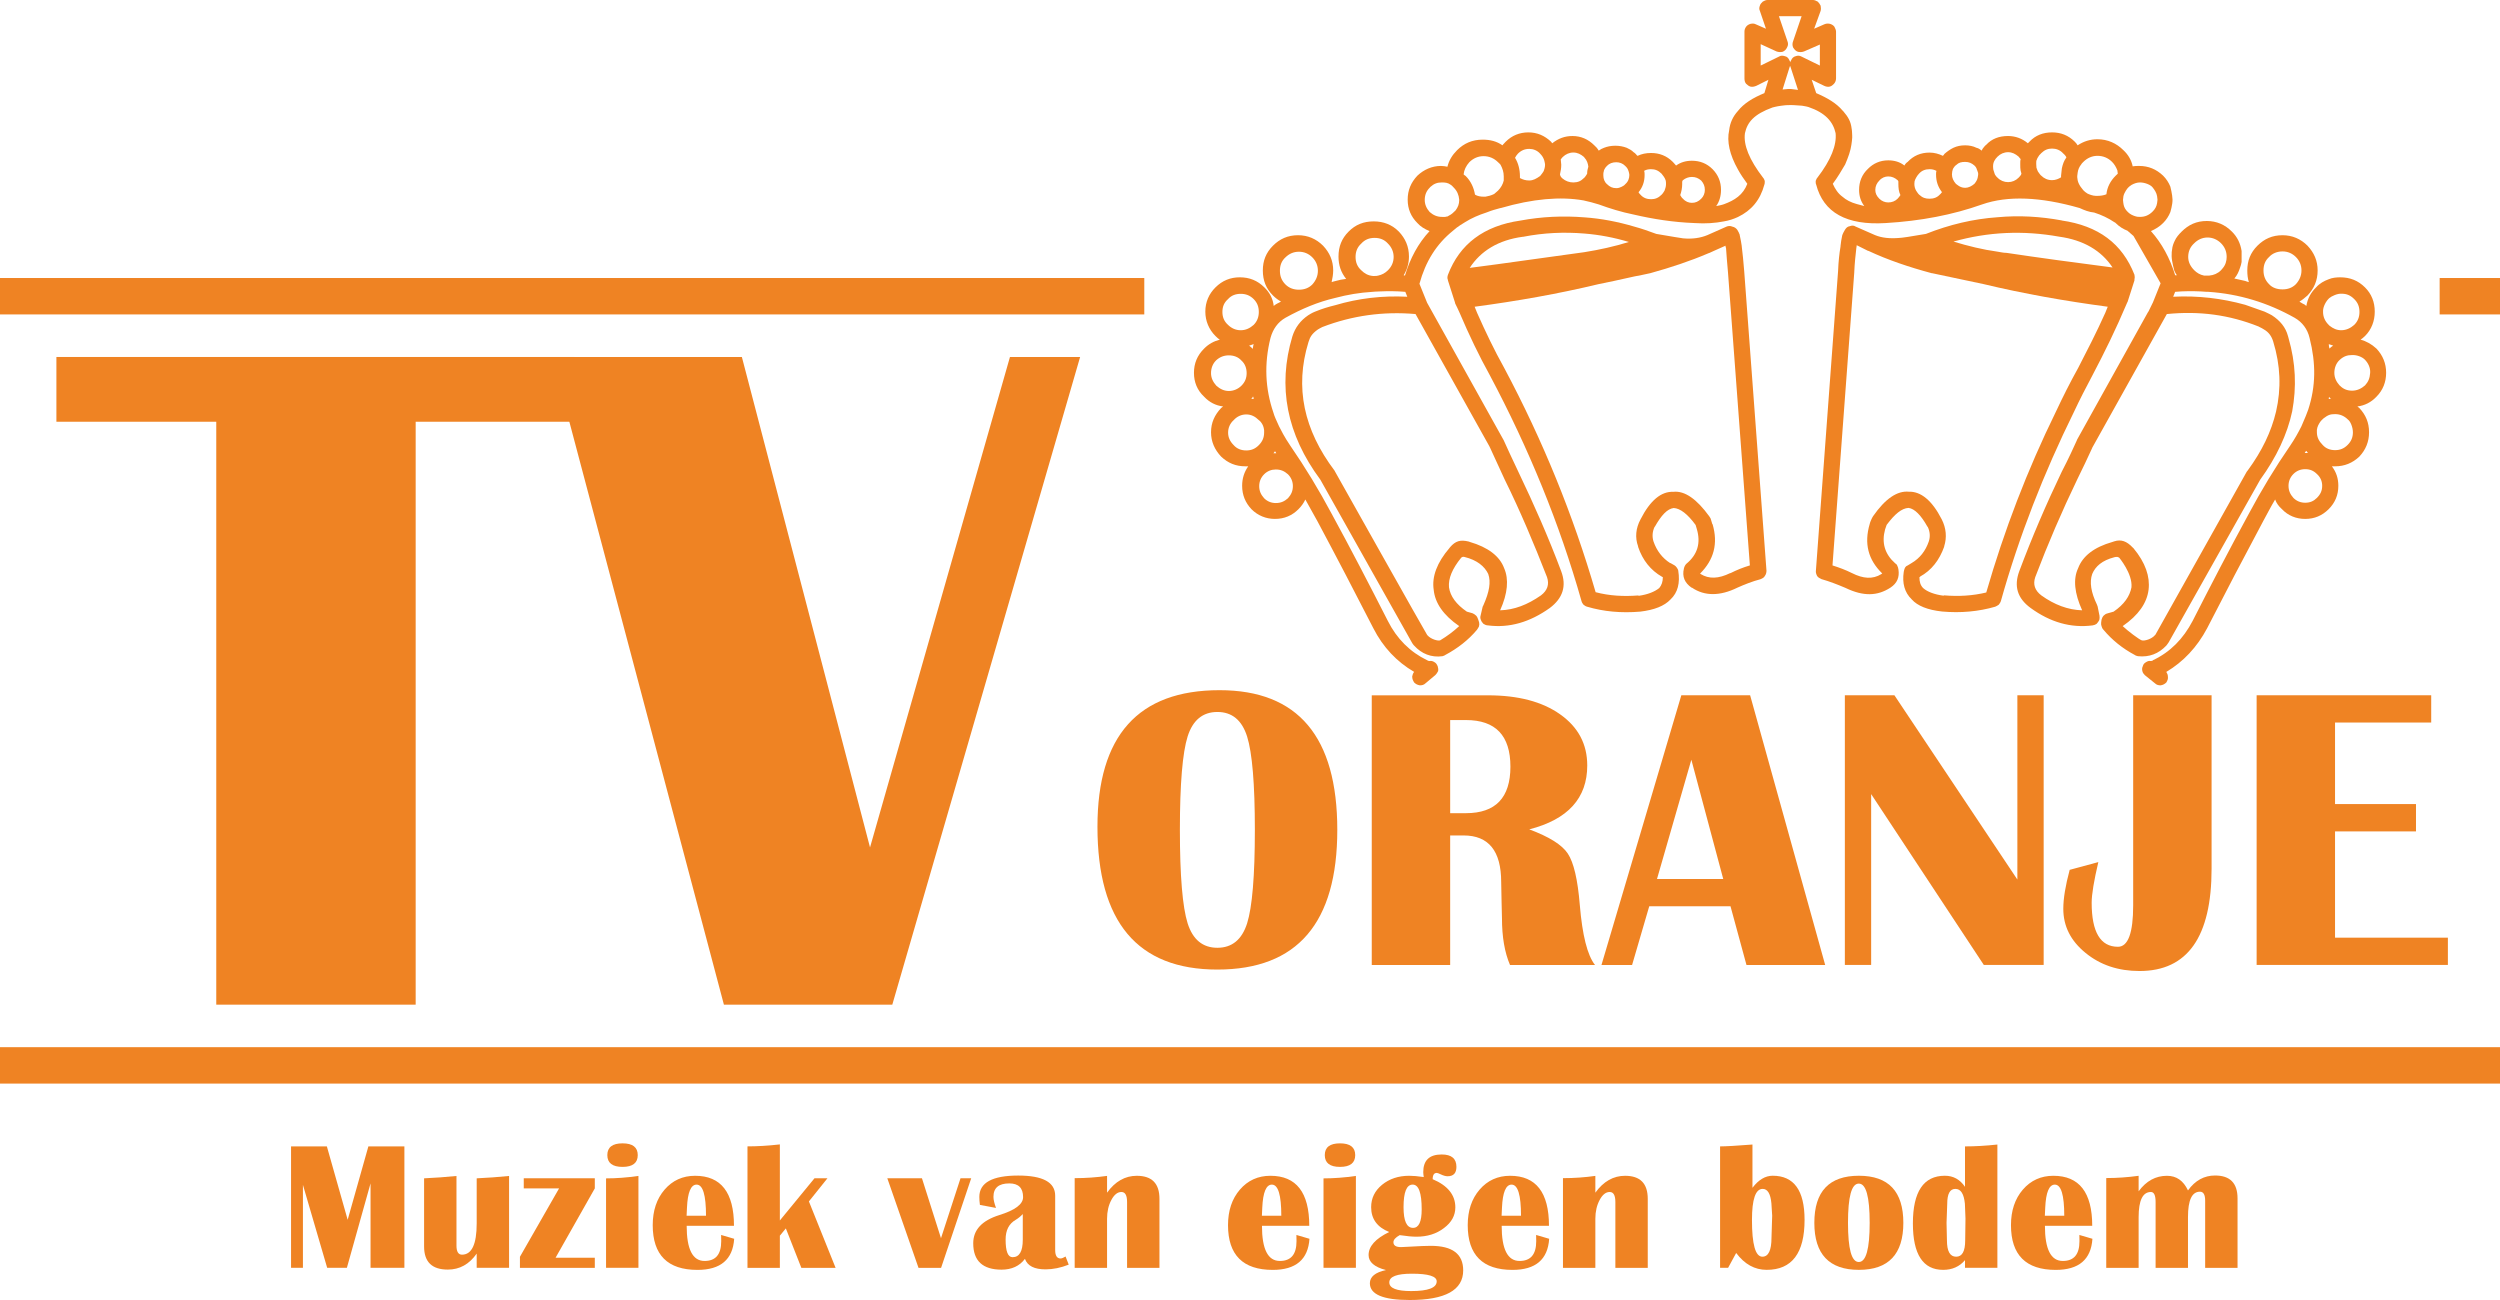 <?xml version="1.0" encoding="UTF-8" standalone="no"?>
<!-- Created with Inkscape (http://www.inkscape.org/) -->
<svg xmlns:rdf="http://www.w3.org/1999/02/22-rdf-syntax-ns#" xmlns="http://www.w3.org/2000/svg" height="312" width="600" version="1.1" xmlns:cc="http://creativecommons.org/ns#" xmlns:dc="http://purl.org/dc/elements/1.1/">
 <g fill-rule="nonzero" fill="#ef8323" transform="translate(43.58,-98.917)">
  <path d="m498.48,177.28,0.212,0.118c0.4,0.188,0.777,0.377,1.083,0.589,1.154,0.659,1.837,1.649,2.214,2.897,1.766,5.747,1.955,11.281,0.683,16.816-1.154,4.852-3.368,9.444-6.783,14.107-0.071,0.094-0.188,0.236-0.259,0.33l-21.903,39.096-0.094,0.094c-0.777,0.966-2.567,1.484-3.203,1.272-0.659-0.236-3.203-2.143-4.569-3.415,3.792-2.614,5.817-5.535,6.218-8.738,0.377-3.109-0.73-6.477-3.651-9.986l-0.141-0.118c-1.46-1.554-2.803-2.025-4.428-1.507l-0.424,0.141c-4.475,1.272-7.183,3.415-8.267,6.312-1.248,2.638-0.871,6.029,0.966,10.104-3.391-0.094-6.689-1.342-9.797-3.58-1.554-1.178-2.049-2.638-1.46-4.381,3.015-7.96,6.406-15.827,10.104-23.504,1.272-2.52,2.426-5.064,3.603-7.584l-0.118,0.188,17.993-32.242c7.772-0.777,14.932,0.165,22.021,2.991m17.405,17.31c-0.188,0-0.283,0-0.377,0.094h-0.188c0-0.188,0-0.377,0.094-0.471l0.094,0.094c0.094,0.094,0.188,0.188,0.377,0.283m-0.377-12.035,0,0.094c-0.094-0.4-0.188-0.777-0.188-1.178,0,0.094,0.094,0.094,0.188,0.094,0.283,0.094,0.589,0.188,0.871,0.306-0.283,0.188-0.589,0.377-0.871,0.683m-0.071-12.082c0.565-0.495,2.025-1.154,3.015-1.06,1.178,0,2.096,0.4,2.967,1.272,0.895,0.871,1.272,1.861,1.272,3.109,0,1.178-0.377,2.237-1.272,3.109-0.871,0.777-1.931,1.272-3.109,1.272-1.06,0-1.931-0.4-2.803-1.083-0.094-0.094-0.188-0.188-0.188-0.188-0.895-0.871-1.366-1.931-1.366-3.109-0.094-1.272,0.801-2.708,1.484-3.321m-255.63,48.022c-0.777-0.871-1.178-1.743-1.178-2.92,0-1.06,0.4-2.049,1.178-2.826,0.777-0.777,1.743-1.154,2.803-1.154,1.178,0,2.049,0.377,2.92,1.154,0.777,0.777,1.178,1.766,1.178,2.826,0,1.178-0.4,2.049-1.178,2.92-0.871,0.777-1.743,1.154-2.92,1.154-1.06,0-2.025-0.377-2.803-1.154m2.92-10.787-0.118,0-0.565,0c0.188-0.188,0.283-0.4,0.377-0.495,0.094,0.094,0.188,0.306,0.306,0.495m-10.221-1.955c-0.871-0.871-1.342-1.837-1.342-3.015,0-1.154,0.471-2.214,1.342-2.991,0.777-0.871,1.861-1.366,3.015-1.366,1.178,0,2.143,0.495,3.015,1.366,0.188,0.094,0.306,0.283,0.495,0.471,0.471,0.589,0.683,1.178,0.777,1.955v0.565c0,1.178-0.4,2.143-1.272,3.015-0.871,0.895-1.837,1.272-3.015,1.272-1.154,0-2.237-0.377-3.015-1.272m4.192-11.163c0.188-0.094,0.283-0.188,0.377-0.377,0-0.118,0.094-0.118,0.094-0.118,0.118,0.212,0.118,0.4,0.118,0.589-0.212,0-0.4-0.094-0.589-0.094m0.377-11.941c-0.283-0.306-0.565-0.589-0.871-0.777,0.306-0.118,0.777-0.212,1.083-0.4-0.118,0.4-0.118,0.777-0.212,1.178m-5.723,1.554c1.154,0,2.237,0.377,3.015,1.248,0.871,0.777,1.248,1.861,1.248,3.015,0,1.178-0.377,2.143-1.248,3.015-0.777,0.777-1.861,1.272-3.015,1.272-1.178,0-2.143-0.495-3.015-1.272-0.777-0.871-1.272-1.837-1.272-3.015,0-1.154,0.4-2.237,1.178-3.015l0.094-0.094c0.871-0.777,1.837-1.154,3.015-1.154m5.935-13.519c0.871,0.871,1.248,1.861,1.248,3.109,0,1.178-0.377,2.237-1.248,3.109-0.895,0.777-1.861,1.272-3.109,1.272-1.178,0-2.237-0.495-3.015-1.272-0.989-0.871-1.366-1.931-1.366-3.109,0-1.248,0.377-2.237,1.366-3.109,0.777-0.871,1.837-1.248,3.015-1.248,1.248,0,2.214,0.377,3.109,1.248m10.881-11.352c1.248,0,2.332,0.471,3.203,1.342,0.871,0.871,1.342,1.955,1.342,3.227,0,1.248-0.471,2.332-1.342,3.297-0.871,0.871-1.955,1.248-3.203,1.248-1.272,0-2.332-0.377-3.227-1.248-0.966-0.966-1.342-2.049-1.342-3.297,0-1.272,0.377-2.355,1.342-3.227,0.895-0.871,1.955-1.342,3.227-1.342m45.737,46.797,0.118,0.212c0.989,2.167,2.167,4.71,3.486,7.584,3.792,7.678,7.089,15.544,10.198,23.504,0.589,1.743,0.094,3.203-1.46,4.381-3.203,2.237-6.406,3.486-9.797,3.58,1.837-4.074,2.12-7.466,0.966-10.104-1.06-2.897-3.886-5.04-8.267-6.312l-0.259-0.094c-1.978-0.471-3.132-0.165-4.475,1.389l-0.118,0.165c-3.015,3.509-4.263,6.901-3.792,10.009,0.306,3.203,2.332,6.123,6.123,8.738-1.366,1.272-2.92,2.426-4.569,3.415-0.518,0.212-2.237-0.283-3.015-1.178l-0.094-0.094c-0.094,0-22.138-39.26-22.138-39.26-0.047-0.047-0.094-0.188-0.094-0.188-7.395-9.797-9.585-19.995-6.288-30.782l0.071-0.212c0.306-0.989,0.73-1.861,2.214-2.897,0.447-0.283,0.683-0.377,1.083-0.589,7.089-2.732,14.578-3.792,22.35-3.109l17.78,31.84zm-1.437-69.736c1.342,0,2.52,0.495,3.486,1.46,0.094,0.094,0.188,0.188,0.4,0.377,0,0,0.094,0.118,0.188,0.212,0.471,0.871,0.777,1.743,0.777,2.803v0.989c-0.188,0.871-0.683,1.743-1.366,2.426-0.377,0.377-0.589,0.471-0.895,0.777l-0.165,0.094c-0.589,0.283-1.272,0.471-1.955,0.589h-0.471c-0.683,0-1.46-0.118-2.049-0.495-0.283-1.649-0.966-3.203-2.237-4.475-0.188-0.094-0.377-0.283-0.495-0.377,0.118-1.083,0.589-2.049,1.366-2.92,0.966-0.966,2.143-1.46,3.415-1.46m19.03,0.188c0.683-0.659,1.554-1.06,2.52-1.06,0.989,0,1.766,0.4,2.544,1.06,0.047,0.094,0.141,0.188,0.141,0.188,0.565,0.589,0.824,1.366,0.919,2.143-0.188,0.589-0.283,1.083-0.283,1.672-0.118,0.283-0.683,1.06-0.777,1.06-0.777,0.777-1.46,1.036-2.544,1.06-0.966,0-1.861-0.33-2.614-0.966-0.447-0.4-0.495-0.589-0.589-0.966,0.188-0.777,0.306-1.554,0.306-2.332,0-0.4-0.118-0.871-0.118-1.272,0.118-0.188,0.495-0.589,0.495-0.589m-4.263,1.861c0,0.589-0.188,1.154-0.283,1.413,0,0.212-0.895,1.295-0.895,1.295-0.895,0.636-1.649,1.083-2.614,1.083-0.871,0-1.554-0.212-2.237-0.589v-0.4c0-1.649-0.4-3.203-1.178-4.451,0.212-0.4,0.4-0.683,0.683-0.989,0.777-0.777,1.649-1.154,2.732-1.154,0.966,0,1.931,0.377,2.614,1.154,0.495,0.495,0.777,0.989,0.966,1.554,0,0,0.212,0.777,0.212,1.083m-24.776,4.263c0.871,0,1.46,0.071,2.143,0.565,0.118,0.071,0.188,0.118,0.283,0.212,0.094,0.094,0.283,0.306,0.471,0.495,0.777,0.777,1.178,1.743,1.272,2.826v0.188c0,0.871-0.283,1.649-0.871,2.426-0.094,0.094-0.188,0.188-0.4,0.377-0.471,0.495-0.966,0.777-1.554,1.083-0.094,0-0.141,0.024-0.236,0.024-0.283,0.118-0.636,0.071-1.107,0.071-1.083,0-2.049-0.4-2.92-1.178-0.777-0.871-1.178-1.837-1.178-2.897,0-1.178,0.4-2.143,1.178-2.92l0.188-0.212c0.871-0.777,1.649-1.06,2.732-1.06m-19.336,14.673c0.871-0.966,1.931-1.366,3.203-1.366s2.332,0.4,3.203,1.366c0.871,0.871,1.366,1.955,1.366,3.203,0,1.272-0.495,2.332-1.366,3.203-0.683,0.683-1.46,1.083-2.332,1.272-0.283,0.094-0.589,0.094-0.871,0.094h-0.4c-1.154-0.094-2.025-0.589-2.803-1.366-0.966-0.871-1.366-1.931-1.366-3.203,0-1.248,0.4-2.332,1.366-3.203m63.377-14.272c-0.094,0.094-0.188,0.188-0.283,0.283,0,0-0.989,0.73-1.884,0.683-0.895,0-1.554-0.283-2.237-0.966-0.589-0.495-0.871-1.272-0.871-2.049v-0.283c0-0.188,0-0.495,0.094-0.683,0-0.188,0.094-0.283,0.094-0.4,0.188-0.377,0.377-0.683,0.683-0.966,0.565-0.589,1.342-0.871,2.237-0.871,0.777,0,1.554,0.283,2.12,0.871,0.4,0.4,0.589,0.565,0.824,1.272,0,0,0.188,0.612,0.188,0.919,0,0.801-0.283,1.601-0.966,2.19m135.09,17.475c0-1.342,0.495-2.426,1.46-3.297,0.871-0.871,1.955-1.366,3.203-1.366,1.178,0,2.332,0.495,3.203,1.366,0.871,0.871,1.366,1.955,1.366,3.297,0,0.966-0.283,1.955-0.966,2.732,0,0-0.306,0.377-0.4,0.471-0.777,0.777-1.743,1.178-2.803,1.272h-1.272c-0.966-0.188-1.743-0.683-2.332-1.272-0.966-0.966-1.46-2.025-1.46-3.203m-7.466-14.578,0.094,0.801,0,0.094-0.094,0.777c-0.118,0.777-0.495,1.46-1.083,2.025-0.871,0.871-1.837,1.272-3.015,1.272-0.377,0-0.659,0.024-1.46-0.259-0.824-0.306-1.248-0.707-1.437-0.895-0.212-0.188-0.283-0.306-0.377-0.4-0.306-0.4-0.306-0.4-0.518-0.871-0.212-0.495-0.283-1.554-0.283-1.554v-0.188l0.094-0.801c0.188-0.871,0.942-1.908,1.178-2.096,0.212-0.188,0.236-0.259,0.777-0.612,0.683-0.377,1.342-0.589,2.025-0.589,1.178,0,2.544,0.565,3.015,1.178,0.495,0.612,0.966,1.342,1.083,2.12m-43.25-6.39c0.094,0.118,0.094,0.306,0.188,0.495,0,0.094,0.141,0.236,0.118,0.495v0.283l-0.118,0.683c-0.094,0.495-0.377,0.966-0.777,1.46-0.659,0.565-1.437,0.966-2.214,0.966-0.777,0-1.366-0.283-1.861-0.683-0.094-0.094-0.165-0.094-0.259-0.188l-0.118-0.094c-0.589-0.683-0.942-1.389-0.942-2.261,0-0.212,0.071-0.495,0.071-0.707,0.071-0.424,0.236-0.777,0.283-0.801,0.306-0.4,0.283-0.471,0.683-0.754,0.589-0.589,1.248-0.73,2.143-0.73,0.871,0,1.554,0.283,2.214,0.871,0.306,0.283,0.495,0.589,0.589,0.966m4.969-3.109c0.659-0.659,1.554-1.06,2.52-1.06,0.966,0,1.743,0.4,2.52,1.06,0.188,0.212,0.283,0.4,0.495,0.589-0.094,0.306-0.094,0.589-0.094,0.966v0.306c0,0.565,0,1.06,0.094,1.554l0.094,0.283c0,0.188,0.094,0.306,0.094,0.4-0.094,0.377-0.4,0.659-0.683,0.966-0.683,0.683-1.554,1.06-2.52,1.06-0.966,0-1.861-0.377-2.52-1.06-0.118-0.094-0.118-0.094-0.212-0.188-0.283-0.306-0.471-0.589-0.565-0.989,0,0-0.165-0.471-0.236-0.73-0.047-0.283-0.071-0.518-0.071-0.824,0-0.966,0.4-1.649,1.083-2.332m20.089,1.861c0-0.094,0.4-0.495,0.495-0.589,0.966-0.966,2.143-1.46,3.391-1.46,1.366,0,2.544,0.495,3.509,1.46,0.589,0.589,0.966,1.272,1.272,2.049l0.094,0.777c-0.212,0.188-0.306,0.283-0.495,0.471-1.272,1.272-2.049,2.732-2.237,4.475-0.683,0.283-1.46,0.377-2.143,0.377h-0.377c-0.683,0-1.601-0.33-2.049-0.565-0.424-0.259-0.683-0.495-0.966-0.777-0.495-0.589-0.871-1.083-1.154-1.743-0.118-0.212-0.118-0.4-0.212-0.683,0,0-0.094-0.589-0.094-0.683v-0.306l0.094-0.777c0.094-0.777,0.4-1.46,0.871-2.025m-10.81-0.047,0-0.188c0-0.306,0-0.683,0.094-0.777,0.236-0.612,0.071-0.212,0.283-0.636,0.283-0.495,0.353-0.565,0.848-1.06,0.754-0.73,1.531-1.083,2.591-1.083,0.989,0,1.955,0.377,2.638,1.154,0,0,0.495,0.424,0.589,0.636,0.141,0.118,0.094,0.141,0.188,0.353-0.589,0.777-0.871,1.649-1.083,2.614l-0.188,1.743v0.4c-0.589,0.377-1.366,0.683-2.143,0.683-1.06,0-1.931-0.4-2.614-1.083-0.094,0-0.589-0.683-0.777-0.966l-0.094-0.188c0-0.094-0.188-0.377-0.283-0.777,0,0-0.047-0.636-0.047-0.824m-33.278,3.839s0.188,0.188,0.188,0.283v0.589c0,0.966,0.094,1.931,0.495,2.708-0.212,0.306-0.4,0.589-0.683,0.871-0.589,0.589-1.366,0.895-2.237,0.895-0.777,0-1.554-0.306-2.143-0.895-0.683-0.683-0.966-1.342-0.966-2.12,0-0.895,0.377-1.649,0.966-2.237,0.589-0.683,1.366-0.989,2.143-0.989,0.871,0,1.554,0.306,2.237,0.895m9.326-2.237c-0.094,0.283-0.094,0.589-0.094,0.871,0,1.649,0.471,3.015,1.437,4.263-0.188,0.094-0.283,0.4-0.471,0.495-0.683,0.777-1.554,1.06-2.52,1.06-0.989,0-1.672-0.212-2.52-0.989-0.306-0.283-0.495-0.659-0.707-0.942-0.283-0.495-0.424-1.036-0.424-1.625,0-0.188,0.047-0.424,0.047-0.612,0.094-0.447,0.589-1.366,1.06-1.837,0.683-0.777,1.554-1.083,2.544-1.083,0.565,0,1.06,0.094,1.649,0.4m-35.068-25.271,0,0.188,1.837,5.652-1.649-0.212c-0.188-0.024-0.424,0-0.777,0l-1.272,0.118,1.743-5.558c0.118,0,0.118-0.094,0.118-0.188m-29.887,27.697c0.047,0.259,0.047,0.495,0.047,0.777,0,0.659-0.188,1.013-0.353,1.554-0.141,0.188-0.353,0.636-0.707,0.966-0.777,0.777-1.554,1.083-2.52,1.083-0.989,0-1.861-0.306-2.544-1.083-0.188-0.188-0.377-0.377-0.471-0.589,0.966-1.154,1.46-2.52,1.46-4.169,0-0.283,0-0.683-0.118-0.966,0.495-0.306,1.083-0.4,1.672-0.4,0.966,0,1.743,0.306,2.52,1.083,0.377,0.471,0.777,0.966,0.966,1.554,0,0.094,0.047,0.094,0.047,0.188m4.122-0.188c0.589-0.495,1.366-0.777,2.143-0.777,0.871,0,1.554,0.283,2.237,0.871,0.589,0.683,0.871,1.342,0.871,2.237,0,0.777-0.283,1.554-0.871,2.12-0.683,0.683-1.366,0.989-2.237,0.989-0.777,0-1.554-0.306-2.143-0.989-0.283-0.188-0.471-0.565-0.659-0.871,0.283-0.777,0.471-1.743,0.471-2.614v-0.589c0-0.094,0.094-0.188,0.094-0.283l0.094-0.094zm25.765-39.355,0.188,0,2.52,0-2.049,6.029c-0.188,0.471-0.188,0.966,0,1.46,0.306,0.471,0.589,0.871,1.178,1.06,0.495,0.094,0.966,0.094,1.46-0.094l3.792-1.649v5.04l-4.381-2.143c-0.495-0.283-0.966-0.283-1.46-0.094-0.471,0.094-0.871,0.495-1.06,0.989-0.094,0.094-0.188,0.283-0.188,0.471-0.118-0.188-0.118-0.377-0.212-0.471-0.188-0.495-0.565-0.895-1.06-0.989-0.589-0.188-1.06-0.188-1.46,0.094l-4.381,2.143v-5.134l3.792,1.743c0.495,0.188,0.989,0.188,1.46,0.094,0.495-0.188,0.871-0.589,1.083-1.06,0.283-0.495,0.283-0.989,0.094-1.46l-2.049-6.029h2.732zm118.13,56.453c1.248,0,2.332,0.471,3.203,1.342,0.871,0.871,1.342,1.955,1.342,3.227,0,1.248-0.471,2.332-1.342,3.297-0.871,0.871-1.955,1.248-3.203,1.248-1.272,0-2.449-0.377-3.227-1.248-0.966-0.966-1.342-2.049-1.342-3.297,0-1.272,0.377-2.355,1.342-3.227,0.777-0.871,1.955-1.342,3.227-1.342m5.44,52.261c1.154,0,2.025,0.377,2.803,1.154,0.871,0.777,1.272,1.766,1.272,2.826,0,1.178-0.4,2.049-1.272,2.92-0.777,0.777-1.649,1.154-2.803,1.154-1.083,0-2.049-0.377-2.826-1.154-0.777-0.871-1.178-1.743-1.178-2.92,0-1.06,0.4-2.049,1.178-2.826,0.777-0.777,1.743-1.154,2.826-1.154m0-3.886-0.118,0c0.118-0.188,0.212-0.4,0.4-0.495,0.094,0.094,0.188,0.306,0.377,0.495h-0.659zm2.803-5.346,0-0.188c0.094-0.777,0.4-1.342,0.848-2.002,0.094-0.094,0.33-0.424,0.73-0.754,1.107-0.848,1.625-1.036,2.803-1.036,1.154,0,2.19,0.424,3.085,1.319,0.612,0.424,1.178,1.884,1.178,3.038,0,1.178-0.377,2.143-1.248,3.015-0.871,0.895-1.861,1.272-3.015,1.272-1.178,0-2.237-0.377-3.015-1.272-0.871-0.871-1.366-1.837-1.366-3.015v-0.377zm11.493-17.075c0.754,0.754,1.389,1.908,1.295,3.203-0.094,1.319-0.447,2.12-1.225,2.991-0.871,0.777-1.931,1.272-3.109,1.272-1.154,0-2.096-0.377-2.873-1.154l-0.141-0.118c-0.777-0.871-1.248-1.837-1.248-3.015,0-1.154,0.424-2.332,1.295-3.109,0.919-0.848,1.813-1.154,2.967-1.154,1.131-0.047,2.379,0.424,3.038,1.083m-13.731-27.32c-1.649-1.649-3.674-2.52-6.006-2.52-2.449,0-4.381,0.871-6.029,2.52s-2.426,3.58-2.426,5.935c0,0.966,0.094,1.931,0.377,2.803-0.283-0.094-0.683-0.188-0.871-0.283-0.871-0.188-1.743-0.4-2.614-0.589,0.683-0.777,1.06-1.649,1.342-2.52,0.212-0.495,0.306-0.966,0.4-1.46v0.094-2.708c-0.283-1.861-1.06-3.415-2.332-4.663-1.649-1.672-3.698-2.544-6.029-2.544-2.426,0-4.357,0.871-6.029,2.544-0.659,0.659-1.319,1.389-1.696,2.284,0,0-0.353,0.683-0.518,1.46-0.165,0.824-0.212,1.531-0.188,2.167,0.024,1.319,0.659,3.509,0.659,3.509,0.188,0.377,0.306,0.659,0.589,1.06h-0.4c-1.248-4.074-3.203-7.678-5.817-10.598,1.06-0.471,2.049-1.06,2.92-1.931,0.777-0.777,1.342-1.649,1.743-2.638,0,0,0.542-1.79,0.518-2.991-0.024-1.178-0.518-3.109-0.518-3.109-0.4-0.989-0.966-1.861-1.743-2.638-1.649-1.554-3.509-2.332-5.747-2.332-0.565,0-1.06,0-1.554,0.094-0.283-1.437-1.06-2.803-2.237-3.886-1.649-1.649-3.768-2.614-6.218-2.614-1.743,0-3.297,0.495-4.757,1.46-0.188-0.306-0.377-0.589-0.683-0.871-1.554-1.554-3.391-2.237-5.44-2.237-2.12,0-3.98,0.683-5.44,2.237-0.094,0.094-0.188,0.188-0.377,0.377-1.366-1.154-3.015-1.743-4.757-1.743-2.143,0-3.91,0.659-5.252,2.12-0.212,0.165-0.283,0.212-0.518,0.518-0.188,0.188-0.447,0.565-0.542,0.871-0.4-0.306-0.777-0.589-1.272-0.683-0.777-0.4-1.743-0.589-2.708-0.589-1.083,0-1.955,0.188-2.826,0.589-0.777,0.377-1.46,0.871-2.143,1.46-0.094,0.188-0.283,0.377-0.377,0.471-0.989-0.471-2.049-0.777-3.203-0.777-2.143,0-3.886,0.777-5.252,2.237-0.306,0.188-0.589,0.495-0.777,0.871-1.083-0.871-2.426-1.248-3.886-1.248-1.955,0-3.603,0.754-4.852,2.025-1.46,1.366-2.143,3.109-2.143,5.064,0,1.437,0.377,2.708,1.248,3.886-0.659-0.212-1.248-0.306-1.837-0.495-1.366-0.377-2.52-0.966-3.391-1.743-1.083-0.777-1.766-1.861-2.332-3.109,1.154-1.554,2.072-3.109,2.967-4.64,0,0,0.989-2.237,1.295-3.674,0.33-1.437,0.4-2.779,0.4-2.779s0-0.942-0.047-1.342c-0.024-0.377-0.047-0.636-0.094-0.824-0.188-1.649-0.801-2.756-1.978-4.122l-0.188-0.188c-1.46-1.743-3.627-3.038-6.335-4.192l-1.083-3.203,3.015,1.46c0.4,0.188,0.871,0.283,1.272,0.188,0.471-0.094,0.777-0.4,1.06-0.683,0.283-0.306,0.495-0.777,0.495-1.272v-11.258c0-0.4-0.212-0.777-0.4-1.178-0.283-0.377-0.683-0.565-1.06-0.683-0.495-0.094-0.871-0.094-1.366,0.118l-2.426,1.06,1.554-4.286c0.094-0.377,0.094-0.777,0-1.248-0.188-0.4-0.4-0.683-0.683-0.966-0.377-0.212-0.777-0.4-1.154-0.4h-10.881c-0.495,0-0.777,0.188-1.178,0.4-0.283,0.283-0.589,0.565-0.683,0.966-0.188,0.471-0.188,0.871,0,1.248l1.46,4.286-2.426-1.06c-0.4-0.212-0.777-0.212-1.272-0.118-0.377,0.118-0.777,0.306-1.06,0.683-0.283,0.4-0.4,0.777-0.4,1.178v11.258c0,0.495,0.118,0.966,0.4,1.272,0.283,0.283,0.683,0.589,1.06,0.683,0.495,0.094,0.871,0,1.366-0.188l2.92-1.46-0.966,3.203c-2.826,1.154-4.969,2.52-6.335,4.263-1.248,1.366-1.931,2.92-2.12,4.663-0.589,2.638,0.094,5.841,2.12,9.421,0.589,1.083,1.366,2.237,2.237,3.415-0.471,1.248-1.248,2.332-2.237,3.109-0.966,0.777-2.096,1.319-3.368,1.79-0.565,0.212-1.295,0.33-1.861,0.447,0.777-1.083,1.154-2.449,1.154-3.886,0-1.955-0.683-3.603-2.025-4.969-1.366-1.366-3.015-2.025-4.969-2.025-1.46,0-2.708,0.377-3.792,1.154-0.283-0.283-0.471-0.589-0.777-0.871-1.46-1.46-3.203-2.143-5.229-2.143-1.178,0-2.237,0.212-3.227,0.683-0.188-0.094-0.283-0.283-0.377-0.377-0.188-0.212-0.4-0.4-0.589-0.495-0.471-0.495-1.06-0.777-1.649-1.06-0.777-0.306-1.743-0.495-2.708-0.495-1.083,0-1.955,0.188-2.732,0.495-0.495,0.188-0.871,0.377-1.272,0.683-0.094-0.212-0.283-0.4-0.471-0.683-0.188-0.212-0.4-0.4-0.589-0.589-1.46-1.46-3.203-2.237-5.252-2.237-1.837,0-3.391,0.589-4.852,1.743-0.094-0.094-0.188-0.283-0.283-0.377-1.554-1.46-3.321-2.237-5.44-2.237-2.143,0-3.98,0.777-5.44,2.237l-0.094,0.094c-0.212,0.283-0.495,0.471-0.683,0.777-1.366-0.966-2.92-1.366-4.757-1.366-2.449,0-4.475,0.871-6.123,2.52-1.178,1.178-1.955,2.449-2.332,3.98-0.495-0.094-0.989-0.188-1.554-0.188-2.143,0-4.098,0.871-5.652,2.332-1.554,1.649-2.332,3.509-2.332,5.747s0.777,4.074,2.332,5.629c0.777,0.871,1.766,1.46,2.92,1.931-2.708,2.92-4.663,6.524-5.911,10.692-0.118-0.094-0.212-0.094-0.306-0.094,0.777-1.272,1.272-2.826,1.272-4.475,0-2.426-0.871-4.357-2.426-6.006-1.649-1.672-3.698-2.449-6.029-2.449-2.426,0-4.381,0.777-6.029,2.449-1.649,1.649-2.426,3.58-2.426,6.006,0,2.049,0.589,3.792,1.837,5.346-0.871,0.094-1.672,0.259-2.591,0.518-0.424,0.094-0.612,0.165-0.895,0.259,0.188-0.871,0.377-1.837,0.377-2.803,0-2.355-0.871-4.286-2.426-5.935-1.649-1.649-3.674-2.52-6.006-2.52-2.449,0-4.381,0.871-6.029,2.52s-2.426,3.58-2.426,5.935c0,2.426,0.777,4.357,2.426,6.006,0.589,0.589,1.248,1.083,1.931,1.46-0.283,0.188-0.565,0.306-0.754,0.4-0.188,0.094-0.707,0.377-0.989,0.659-0.188-1.743-0.966-3.203-2.237-4.451-1.649-1.649-3.58-2.426-5.911-2.426-2.237,0-4.192,0.777-5.841,2.426-1.554,1.554-2.426,3.486-2.426,5.817,0,2.237,0.871,4.286,2.426,5.841,0.4,0.377,0.683,0.683,1.06,0.871-1.437,0.377-2.708,1.06-3.768,2.143-1.672,1.649-2.449,3.58-2.449,5.817s0.777,4.192,2.449,5.747c1.248,1.342,2.803,2.12,4.545,2.332-0.188,0.094-0.283,0.283-0.471,0.377-1.554,1.649-2.426,3.509-2.426,5.817,0,2.237,0.871,4.192,2.426,5.841,1.649,1.554,3.486,2.332,5.817,2.332h0.683c-0.966,1.366-1.46,2.92-1.46,4.663,0,2.237,0.777,4.074,2.237,5.629,1.554,1.554,3.509,2.332,5.629,2.332,2.237,0,4.098-0.777,5.652-2.332,0.683-0.683,1.248-1.46,1.649-2.332,0.966,1.766,1.931,3.509,2.92,5.252,4.569,8.549,9.02,17.098,13.401,25.648,2.332,4.569,5.629,8.055,9.797,10.48-0.283,0.306-0.377,0.683-0.471,1.083,0,0.659,0.188,0.966,0.471,1.46,0.4,0.377,0.777,0.589,1.366,0.683,0.495,0,0.966-0.094,1.366-0.495l2.332-1.955c0.283-0.283,0.495-0.565,0.683-0.966,0.094-0.377,0-0.777-0.094-1.154-0.212-0.495-0.4-0.777-0.777-0.989-0.306-0.188-0.683-0.377-1.178-0.283-0.094,0-0.283,0-0.377-0.094-0.212-0.094-0.094,0-0.212-0.094-4.074-1.955-7.277-5.158-9.421-9.421-4.357-8.549-8.832-17.193-13.495-25.742-3.015-5.652-6.312-11.093-9.915-16.321-1.46-2.143-2.237-3.745-2.708-4.663-0.754-1.672-1.06-2.261-1.366-3.321-1.955-5.723-2.237-11.658-0.683-17.876,0.589-2.12,1.743-3.792,3.603-4.852,3.886-2.143,7.772-3.792,11.941-4.757,2.92-0.777,5.841-1.272,8.95-1.46,0.094,0,0.471-0.047,0.565-0.047,0.495,0,0.589-0.047,1.083-0.047,2.025-0.094,4.074-0.094,6.218,0.094l0.471,1.178c-6.006-0.306-11.752,0.377-17.287,2.025-1.649,0.4-3.179,0.871-4.616,1.46l-0.353,0.141c-0.612,0.236-1.295,0.683-1.531,0.824-1.861,1.272-3.109,2.92-3.792,5.064-3.603,12.035-1.366,23.504,6.712,34.385l21.95,39.049c0.188,0.306,0.283,0.495,0.471,0.683l0.094,0.094c1.766,1.955,4.122,2.92,6.806,2.544,0.188-0.094,0.4-0.094,0.683-0.306,2.92-1.554,5.535-3.58,7.584-6.029,0.188-0.283,0.33-0.495,0.471-0.777,0.118-0.377,0.118-0.636,0.047-1.013l-0.236-0.73c-0.094-0.283-0.283-0.683-0.471-0.871-0.306-0.283-0.589-0.471-0.895-0.589l-1.342-0.377c-2.544-1.743-3.98-3.698-4.286-5.841-0.188-2.12,0.777-4.451,2.92-7.089,0.188-0.188,0.471-0.306,0.824-0.188,2.967,0.73,4.804,2.237,5.676,4.074,0.683,1.955,0.259,4.31-1.154,7.489-0.071,0.141-0.094,0.188-0.188,0.377l-0.495,2.143c-0.094,0.283-0.094,0.683,0.094,1.06,0.094,0.306,0.306,0.589,0.589,0.895,0.283,0.188,0.683,0.377,1.06,0.377,5.158,0.683,10.104-0.777,14.861-4.169,3.109-2.332,4.098-5.252,2.732-8.855-3.015-8.055-6.524-16.015-10.292-23.881-1.578-3.274-2.732-5.864-3.509-7.56,0,0-0.071-0.141-0.188-0.33l-18.182-32.642-1.837-4.545c1.46-5.346,4.074-9.538,8.055-12.741,0.989-0.942,2.803-2.002,2.85-2.025,1.554-0.989,3.368-1.766,5.134-2.332,1.625-0.636,2.002-0.683,3.391-1.083h0.094c7.678-2.237,14.296-2.803,19.83-1.837,1.248,0.283,2.52,0.589,3.674,0.966,2.638,0.966,5.44,1.837,8.361,2.426,4.663,1.083,9.515,1.861,14.673,2.049,2.614,0.188,4.946,0,6.995-0.4,1.178-0.188,2.332-0.565,3.391-1.06,3.227-1.554,5.346-4.074,6.335-7.772,0.094-0.188,0.094-0.589,0.094-0.871-0.094-0.283-0.212-0.589-0.4-0.777-3.297-4.286-4.757-7.866-4.357-10.692,0.565-2.614,2.143-4.545,6.618-6.17,0,0,1.036-0.283,1.978-0.4,0.73-0.118,1.484-0.165,1.649-0.165,0.424-0.024,1.389,0,1.389,0s1.413,0.094,2.072,0.141c0.636,0.071,1.507,0.306,1.507,0.306,4.122,1.39,5.959,3.58,6.547,6.288,0.283,2.826-1.083,6.406-4.381,10.692-0.188,0.188-0.283,0.495-0.4,0.777,0,0.283,0,0.683,0.118,0.871,1.743,6.712,7.277,9.821,16.698,9.232,8.361-0.495,16.039-1.955,23.128-4.475,6.123-2.143,13.99-1.837,23.41,0.871,1.06,0.495,2.237,0.966,3.486,1.083,1.766,0.565,3.415,1.342,4.875,2.332,0.094,0,0.188,0.094,0.283,0.188,0.871,0.871,1.837,1.46,2.826,1.837,0.471,0.4,0.966,0.871,1.46,1.272l6.5,11.352-1.837,4.569-1.06,2.167-0.188,0.283-16.934,30.452c-0.071,0.094-0.094,0.236-0.094,0.236-0.754,1.649-1.884,4.192-3.603,7.489-3.768,7.866-7.183,15.827-10.198,23.881-1.342,3.603-0.471,6.524,2.732,8.855,4.663,3.391,9.609,4.852,14.861,4.169,0.447-0.071,0.683-0.188,0.966-0.377,0.306-0.306,0.447-0.589,0.636-0.895,0.094-0.377,0.094-0.659,0.047-1.06l-0.424-2.12c0-0.094,0-0.024-0.071-0.212-0.047-0.188-0.094-0.283-0.094-0.283-1.46-3.015-1.837-5.44-1.154-7.395,0.777-1.837,2.355-3.25,5.346-4.027,0.188-0.047,0.471-0.094,0.683-0.071,0.259,0.047,0.471,0.212,0.471,0.212-0.094-0.094,3.227,3.792,2.92,7.089-0.4,2.143-1.743,4.098-4.286,5.841l-1.342,0.377c-0.4,0.118-0.542,0.141-0.824,0.4-0.188,0.118-0.518,0.377-0.73,1.154l-0.094,0.683c-0.047,0.306,0,0.612,0.094,0.871,0.094,0.306,0.188,0.589,0.471,0.871,2.049,2.449,4.569,4.475,7.489,6.029,0.283,0.212,0.495,0.212,0.777,0.306,2.708,0.283,4.946-0.589,6.806-2.544,0,0,0.377-0.471,0.565-0.777l21.974-39.049c3.886-5.346,6.5-10.881,7.678-16.415,1.06-5.817,0.871-11.493-0.895-17.617l-0.118-0.424c-0.565-2.143-1.908-3.721-3.862-4.993,0,0-1.06-0.589-1.743-0.871-1.554-0.565-4.663-1.649-4.663-1.649-5.629-1.554-11.375-2.237-17.287-1.931l0.471-1.178c2.143-0.188,4.192-0.188,6.218-0.094,0.495,0,0.895,0.094,1.366,0.094h0.4c7.372,0.495,14.272,2.614,20.678,6.218,1.861,1.06,3.109,2.732,3.603,4.852,1.554,6.123,1.507,11.587-0.33,17.216,0,0.118-0.966,2.52-1.625,3.98-0.777,1.554-1.649,3.109-2.708,4.663-3.603,5.228-6.901,10.669-9.915,16.321-4.663,8.549-9.138,17.193-13.495,25.742-2.237,4.263-5.346,7.466-9.515,9.421,0,0.094-0.165,0.118-0.165,0.118-0.188,0.094-0.33,0.071-0.424,0.071-0.4-0.094-0.777,0.094-1.083,0.283-0.377,0.212-0.659,0.495-0.777,0.989-0.188,0.377-0.188,0.777-0.094,1.154,0.094,0.4,0.306,0.683,0.589,0.966l2.426,1.955c0.4,0.4,0.871,0.495,1.366,0.495,0.589-0.094,0.966-0.306,1.366-0.683,0.283-0.495,0.471-0.871,0.377-1.46,0-0.4-0.188-0.777-0.377-1.083,4.074-2.426,7.372-5.911,9.797-10.48,4.381-8.549,8.855-17.098,13.424-25.648,0.966-1.743,1.837-3.486,2.897-5.252,0.306,0.871,0.871,1.649,1.649,2.332,1.46,1.554,3.415,2.332,5.558,2.332,2.214,0,4.074-0.777,5.629-2.332s2.332-3.391,2.332-5.629c0-1.743-0.495-3.297-1.554-4.663h0.777c2.237,0,4.169-0.777,5.817-2.332,1.554-1.649,2.332-3.603,2.332-5.841,0-2.308-0.777-4.169-2.332-5.817-0.188-0.094-0.283-0.283-0.471-0.377,1.743-0.212,3.297-0.989,4.569-2.332,1.554-1.554,2.332-3.509,2.332-5.747s-0.777-4.169-2.332-5.817c-1.178-1.083-2.449-1.766-3.792-2.143,0.283-0.188,0.683-0.495,1.06-0.871,1.554-1.554,2.332-3.603,2.332-5.841,0-2.332-0.777-4.263-2.332-5.817-1.649-1.649-3.603-2.426-5.935-2.426-0.966,0-1.931,0.094-2.803,0.471-1.083,0.4-2.143,0.966-3.015,1.955-1.272,1.248-2.049,2.708-2.332,4.451-0.283-0.283-0.589-0.471-0.871-0.565-0.306-0.212-0.589-0.306-0.777-0.495,0.683-0.377,1.248-0.871,1.931-1.46,1.554-1.649,2.426-3.58,2.426-6.006,0-2.355-0.871-4.286-2.426-5.935"/>
  <path d="m366.38,159.72c0.4-0.094,0.871-0.4,1.366-0.589l2.803-1.248c0,0.188,0,0.377,0.118,0.565,0.094,1.649,0.283,3.603,0.471,5.841l5.252,70.325c-1.649,0.495-3.109,1.083-4.663,1.861h-0.094c-2.732,1.342-5.064,1.46-7.089,0.188l-0.094-0.094c3.297-3.297,4.357-7.183,2.991-11.846-0.094,0-0.094-0.118-0.094-0.118l-0.377-1.248c-0.094-0.188-0.188-0.306-0.306-0.495-3.015-4.169-5.911-6.218-8.643-5.911-2.897-0.118-5.535,2.025-7.866,6.594-1.154,2.143-1.366,4.381-0.589,6.5v0.118c1.083,3.203,3.015,5.629,5.747,7.183l0.188,0.094c0,1.06-0.283,1.931-0.871,2.614-1.083,0.871-2.732,1.554-4.969,1.861v-0.094c-3.58,0.283-6.995,0.094-10.292-0.777-5.346-18.37-12.624-36.34-21.95-53.839-2.332-4.169-4.475-8.643-6.5-13.212-0.212-0.471-0.4-0.966-0.589-1.46,10.104-1.342,20.113-3.109,29.816-5.44,1.861-0.377,4.757-0.966,8.549-1.837,1.178-0.188,2.426-0.495,3.792-0.777,4.946-1.366,9.609-2.92,13.895-4.757m-44.489-3.98,0.094,0c4.946-0.966,9.821-1.178,14.673-0.777,3.58,0.283,7.183,0.966,10.692,2.025-3.509,1.083-7.018,1.861-10.692,2.449-0.683,0.094-1.366,0.188-2.049,0.283-7.96,1.06-16.415,2.332-25.459,3.486,2.638-4.074,6.901-6.689,12.741-7.466m32.054-0.683c-1.861-0.683-3.509-1.272-5.252-1.743-3.98-1.178-7.96-1.955-12.035-2.237-5.064-0.4-10.198-0.188-15.356,0.777-8.738,1.248-14.578,5.629-17.381,13.024-0.118,0.377-0.212,0.777,0,1.248v0.094l1.649,5.158c0,0.094,0.094,0.188,0.094,0.377,0.377,0.683,0.683,1.46,1.06,2.237,2.237,5.252,4.663,10.316,7.301,15.073,9.326,17.569,16.698,35.539,21.95,54.098,0.094,0.4,0.283,0.589,0.471,0.871,0.306,0.212,0.495,0.4,0.895,0.495,3.98,1.178,8.149,1.554,12.718,1.178,3.391-0.4,5.817-1.366,7.277-2.92,1.766-1.649,2.332-3.98,1.861-6.901,0-0.188-0.188-0.495-0.306-0.683-0.188-0.283-0.377-0.471-0.565-0.589l-0.989-0.565h-0.094c-1.837-1.178-3.203-2.92-3.98-5.158-0.377-1.178-0.283-2.426,0.283-3.603v0.094c1.578-2.803,3.015-4.357,4.569-4.545,1.554,0.094,3.321,1.437,5.252,4.074l0.283,0.966c0.989,3.297,0.212,6.123-2.52,8.361-0.283,0.283-0.471,0.683-0.565,1.06-0.495,2.049,0.188,3.509,1.837,4.663h0.094c3.015,2.049,6.712,2.049,10.881,0,1.743-0.777,3.698-1.554,5.535-2.025,0.495-0.212,0.871-0.4,1.06-0.777,0.306-0.4,0.4-0.895,0.4-1.272l-5.346-71.879c-0.188-2.355-0.377-4.286-0.589-5.935v-0.094c-0.094-0.777-0.283-1.649-0.471-2.544,0-0.188-0.094-0.471-0.212-0.565v-0.094l-0.377-0.683c-0.283-0.4-0.683-0.683-1.178-0.777-0.471-0.212-0.966-0.212-1.437,0l-4.569,2.025c-1.649,0.683-3.603,0.989-5.841,0.777-0.471-0.094-2.614-0.377-6.406-1.06"/>
  <path d="m401.94,158.45,0,0c0-0.188,0.094-0.377,0.094-0.683l2.732,1.366h0.094c4.569,2.143,9.703,3.886,15.144,5.346h0.094c5.841,1.248,9.915,2.12,12.341,2.614,9.727,2.332,19.618,4.074,29.84,5.44-0.212,0.495-0.4,0.966-0.589,1.46-2.049,4.569-4.286,8.926-6.5,13.212-1.955,3.509-3.698,6.995-5.346,10.504-6.901,14.084-12.435,28.545-16.722,43.406-3.203,0.777-6.594,0.989-10.198,0.683v0.094c-2.237-0.283-3.98-0.966-4.946-1.837-0.683-0.683-0.895-1.554-0.895-2.614l0.212-0.118h-0.094c2.803-1.531,4.663-3.98,5.817-7.183v-0.094c0.683-2.143,0.495-4.381-0.589-6.5-2.332-4.569-5.04-6.712-7.866-6.618-2.803-0.283-5.676,1.672-8.596,5.864-0.141,0.188-0.188,0.353-0.33,0.589-0.424,0.895-0.495,1.319-0.495,1.319-1.366,4.663-0.377,8.549,3.015,11.846-0.094,0.094-0.236,0.165-0.236,0.165-2.049,1.272-4.333,1.107-7.042-0.259-1.554-0.777-3.109-1.342-4.663-1.837l5.228-70.349v-0.094c0.094-2.12,0.306-4.074,0.495-5.723m36.034,1.154c-0.777,0-1.46-0.188-2.12-0.283-3.603-0.495-7.113-1.366-10.598-2.426,8.267-2.332,16.698-2.732,25.365-1.178,5.817,0.801,10.104,3.321,12.812,7.395-9.138-1.178-17.593-2.332-25.459-3.509m-36.222-6.312c-0.4-0.283-0.871-0.283-1.366-0.094-0.589,0.094-0.871,0.4-1.178,0.871l-0.377,0.683-0.094,0.212c-0.094,0.094-0.094,0.283-0.188,0.471-0.212,0.871-0.306,1.743-0.4,2.52v0.118c-0.283,1.649-0.495,3.58-0.589,5.911l-5.323,71.903c-0.071,0.377,0.094,0.871,0.283,1.248,0.212,0.377,0.683,0.589,1.06,0.777,1.861,0.518,3.792,1.272,5.629,2.049l0.165,0.071c4.263,2.049,7.607,1.955,10.74-0.071,1.649-1.083,2.214-2.52,1.931-4.381-0.024-0.33-0.165-0.636-0.259-0.848-0.094-0.212-0.071-0.236-0.259-0.424l-0.259-0.188c-2.52-2.237-3.297-4.946-2.426-8.149l0.377-1.083c1.955-2.614,3.603-3.98,5.252-4.074,1.46,0.188,3.015,1.766,4.569,4.569v-0.094c0.589,1.178,0.683,2.426,0.283,3.603-0.777,2.237-2.12,3.98-4.074,5.134l-0.966,0.589c-0.495,0.188-0.707,0.495-0.871,1.131,0,0-0.094,0.33-0.094,0.424-0.4,2.708,0.188,4.946,1.931,6.618,1.366,1.531,3.792,2.52,7.277,2.897,4.475,0.4,8.761,0,12.741-1.154,0.283-0.094,0.589-0.306,0.871-0.495,0.188-0.283,0.377-0.495,0.495-0.871,4.357-15.544,10.292-30.688,17.569-45.455,1.366-2.92,2.826-5.747,4.381-8.667,2.92-5.535,5.723-11.258,8.267-17.287,0.094-0.188,0.094-0.283,0.188-0.377l1.649-5.158v-0.188c0.094-0.4,0.094-0.777,0-1.178-2.92-7.466-8.643-11.752-17.499-13.024h0.118c-5.252-0.966-10.316-1.248-15.45-0.777-5.841,0.4-11.564,1.766-17.216,4.004-3.768,0.659-5.911,0.966-6.406,0.966-2.237,0.188-4.169,0-5.817-0.683l-4.663-2.049z"/>
  <path d="m94.311,184.59,0,15.544-38.13,0,0,139.9-47.857,0,0-139.9-38.366,0,0-15.544,124.35,0z"/>
  <path d="m215.65,184.59-45.078,155.44-40.415,0-41.215-155.44,45.525,0,30.758,117.71,33.585-117.71,16.839,0z"/>
  <path d="m248.59,269.79c-3.509,0-5.888,1.955-7.136,5.864-1.225,3.886-1.861,11.375-1.861,22.421,0,11.069,0.636,18.559,1.861,22.445,1.248,3.91,3.627,5.864,7.136,5.864s5.888-1.955,7.136-5.864c1.225-3.886,1.861-11.375,1.861-22.445,0-11.022-0.636-18.488-1.861-22.398-1.248-3.933-3.627-5.888-7.136-5.888m0.518-5.228c18.841,0,28.262,11.187,28.262,33.514,0,22.35-9.585,33.537-28.78,33.537-19.195,0-28.78-11.446-28.78-34.291,0-21.832,9.774-32.76,29.298-32.76"/>
  <path d="m304.46,294.08,3.792,0c7.113,0,10.669-3.721,10.669-11.163,0-7.466-3.556-11.187-10.669-11.187h-3.79v22.35zm-18.818,36.434,0-64.72,27.885,0c7.23,0,13.024,1.507,17.334,4.569,4.333,3.062,6.5,7.136,6.5,12.27,0,7.843-4.64,12.953-13.919,15.332,4.757,1.766,7.866,3.698,9.256,5.817,1.413,2.12,2.379,6.218,2.873,12.317,0.612,7.277,1.813,12.082,3.651,14.414h-20.396c-1.295-3.015-1.931-6.759-1.931-11.234l-0.094-3.839-0.094-4.828c0-7.466-3.015-11.187-9.02-11.187h-3.227v31.088h-18.818z"/>
  <path d="m354.1,309.87,15.897,0-7.654-28.615-8.243,28.615zm22.35-44.089,18.017,64.743-18.888,0-3.839-14.107-19.501,0-4.122,14.107-7.348,0,19.171-64.743,16.51,0z"/>
  <path d="m446.9,265.78,0,64.72-14.366,0-27.037-41.003,0,41.003-6.312,0,0-64.72,11.894,0,29.51,44.23,0-44.23,6.312,0z"/>
  <path d="m487.2,265.78,0,41.616c0,16.368-5.77,24.564-17.287,24.564-5.111,0-9.421-1.437-12.977-4.357-3.556-2.897-5.323-6.406-5.323-10.575,0-2.473,0.518-5.582,1.531-9.35l6.877-1.861c-1.06,4.498-1.601,7.772-1.601,9.75,0,7.042,2.096,10.575,6.312,10.575,2.426,0,3.651-3.321,3.651-9.915v-50.447h18.818z"/>
  <path d="m539.91,265.78,0,6.547-23.081,0,0,19.571,19.43,0,0,6.547-19.43,0,0,25.506,27.084,0,0,6.547-45.902,0,0-64.72,41.898,0z"/>
  <path d="m231.05,165.64-274.63,0,0,8.738,274.63,0,0-8.738z"/>
  <path d="m556.42,165.64-14.484,0,0,8.738,14.484,0,0-8.738z"/>
  <path d="m556.42,350.24-600,0,0,8.738,600,0,0-8.738z"/>
  <path d="m53.475,374.05,0,29.133-8.125,0,0-20.254-5.676,20.254-4.734,0-5.817-19.901,0,19.901-2.85,0,0-29.133,8.596,0,4.993,17.617,4.969-17.617,8.643,0z"/>
  <path d="m78.597,381.15,0,22.044-7.772,0,0-3.415c-1.79,2.567-4.098,3.839-6.924,3.839-3.815,0-5.699-1.837-5.699-5.558v-16.345c2.614-0.118,5.205-0.306,7.772-0.565v16.722c0,1.437,0.447,2.167,1.319,2.167,2.355,0,3.533-2.497,3.533-7.489v-10.834c2.591-0.118,5.181-0.306,7.772-0.565"/>
  <path d="m99.174,381.7,0,2.426-9.421,16.651,9.421,0,0,2.426-17.97,0,0-2.661,9.397-16.415-8.479,0,0-2.426,17.051,0z"/>
  <path d="m105.83,373.32c2.426,0,3.651,0.942,3.651,2.826s-1.225,2.826-3.651,2.826-3.651-0.942-3.651-2.826,1.225-2.826,3.651-2.826m-3.957,29.863,0-21.455c2.426,0,5.016-0.188,7.772-0.589v22.044h-7.772z"/>
  <path d="m121.2,390.69,4.663,0c0-4.969-0.754-7.466-2.261-7.466-1.366,0-2.143,1.837-2.308,5.535l-0.09,1.94zm8.29,4.616,3.132,0.919c-0.33,4.969-3.25,7.466-8.808,7.466-7.16,0-10.74-3.58-10.74-10.74,0-3.462,0.942-6.312,2.85-8.526,1.908-2.214,4.357-3.321,7.324-3.321,6.218,0,9.326,4.004,9.326,12.011h-11.352c0,5.629,1.437,8.431,4.286,8.431,2.685,0,4.004-1.578,4.004-4.757,0-0.424,0-0.919-0.024-1.484"/>
  <path d="m155.01,381.7-4.451,5.558,6.406,15.944-8.22,0-3.721-9.468-1.437,1.743,0,7.725-7.772,0,0-29.157c2.284,0,4.875-0.141,7.772-0.471v18.252l8.314-10.127h3.109z"/>
  <path d="m189.51,381.7-7.23,21.503-5.417,0-7.489-21.503,8.314,0,4.569,14.39,4.687-14.39,2.567,0z"/>
  <path d="m201.89,390.28c-0.495,0.542-1.06,1.013-1.696,1.389-1.625,0.942-2.426,2.497-2.426,4.734,0,2.826,0.542,4.239,1.672,4.239,1.625,0,2.449-1.389,2.449-4.192v-6.17zm11.022,12.153c-1.908,0.754-3.768,1.131-5.558,1.131-2.685,0-4.333-0.824-4.946-2.52-1.295,1.719-3.179,2.591-5.605,2.591-4.545,0-6.806-2.12-6.806-6.335,0-3.203,2.072-5.44,6.241-6.759,3.815-1.178,5.723-2.614,5.723-4.31,0-2.214-1.107-3.297-3.297-3.297-2.544,0-3.815,1.06-3.815,3.227,0,0.683,0.212,1.554,0.612,2.661l-3.862-0.73c-0.094-0.683-0.141-1.319-0.141-1.908,0-3.415,3.109-5.134,9.326-5.134,5.911,0,8.879,1.601,8.879,4.828v13.048c0,1.342,0.424,2.025,1.295,2.025,0.283,0,0.683-0.165,1.201-0.471l0.754,1.955z"/>
  <path d="m234.69,403.2-7.772,0,0-15.78c0-1.625-0.447-2.426-1.366-2.426-0.919,0-1.719,0.636-2.402,1.908s-1.036,2.779-1.036,4.522v11.776h-7.772v-21.526c2.685,0,5.276-0.188,7.772-0.542v4.027c1.955-2.708,4.333-4.051,7.136-4.051,3.627,0,5.44,1.837,5.44,5.535v16.557z"/>
  <path d="m259.27,390.69,4.663,0c0-4.969-0.754-7.466-2.261-7.466-1.366,0-2.143,1.837-2.308,5.535l-0.09,1.94zm8.29,4.616,3.132,0.919c-0.33,4.969-3.274,7.466-8.808,7.466-7.16,0-10.74-3.58-10.74-10.74,0-3.462,0.942-6.312,2.85-8.526,1.908-2.214,4.357-3.321,7.324-3.321,6.218,0,9.326,4.004,9.326,12.011h-11.352c0,5.629,1.437,8.431,4.286,8.431,2.685,0,4.004-1.578,4.004-4.757,0-0.424,0-0.919-0.024-1.484"/>
  <path d="m278.02,373.32c2.426,0,3.651,0.942,3.651,2.826s-1.225,2.826-3.651,2.826-3.651-0.942-3.651-2.826,1.225-2.826,3.651-2.826m-3.957,29.863,0-21.455c2.426,0,5.016-0.188,7.772-0.589v22.044h-7.772z"/>
  <path d="m295.46,383.22c-1.46,0-2.19,1.813-2.19,5.417,0,3.321,0.754,4.969,2.284,4.969,1.389,0,2.072-1.484,2.072-4.428,0-3.957-0.707-5.959-2.167-5.959m-0.165,21.385c-3.627,0-5.44,0.683-5.44,2.096,0,1.39,1.766,2.072,5.252,2.072,4.074,0,6.123-0.777,6.123-2.332,0-1.225-2.002-1.837-5.935-1.837m4.969-22.68c3.627,1.531,5.44,3.792,5.44,6.759,0,1.931-0.895,3.603-2.732,4.969-1.813,1.389-4.004,2.072-6.594,2.072-0.989,0-2.332-0.118-4.027-0.377-1.013,0.565-1.507,1.131-1.507,1.696,0,0.777,0.589,1.178,1.813,1.178,0.306,0,0.942-0.024,1.908-0.094,2.402-0.141,4.145-0.212,5.252-0.212,5.181,0,7.772,1.955,7.772,5.888,0,4.734-4.286,7.113-12.836,7.113-6.383,0-9.562-1.342-9.562-4.027,0-1.554,1.295-2.614,3.862-3.156-2.779-0.73-4.169-1.931-4.169-3.603,0-2.096,1.649-3.933,4.946-5.535-2.897-1.154-4.333-3.156-4.333-5.959,0-2.143,0.871-3.933,2.614-5.37,1.766-1.437,3.933-2.167,6.524-2.167,0.895,0,2.049,0.094,3.486,0.306-0.071-0.495-0.118-0.895-0.118-1.178,0-2.826,1.46-4.239,4.428-4.239,2.355,0,3.533,0.989,3.533,2.967,0,1.507-0.707,2.261-2.12,2.261-0.471,0-1.036-0.165-1.672-0.471-0.4-0.188-0.683-0.306-0.895-0.33-0.659-0.024-1.013,0.471-1.013,1.507"/>
  <path d="m316.8,390.69,4.663,0c0-4.969-0.754-7.466-2.261-7.466-1.366,0-2.143,1.837-2.308,5.535l-0.09,1.94zm8.29,4.616,3.132,0.919c-0.33,4.969-3.25,7.466-8.808,7.466-7.16,0-10.74-3.58-10.74-10.74,0-3.462,0.942-6.312,2.85-8.526,1.908-2.214,4.357-3.321,7.324-3.321,6.218,0,9.326,4.004,9.326,12.011h-11.352c0,5.629,1.437,8.431,4.286,8.431,2.685,0,4.004-1.578,4.004-4.757,0-0.424,0-0.919-0.024-1.484"/>
  <path d="m351.88,403.2-7.772,0,0-15.78c0-1.625-0.447-2.426-1.366-2.426-0.919,0-1.719,0.636-2.402,1.908s-1.036,2.779-1.036,4.522v11.776h-7.772v-21.526c2.685,0,5.276-0.188,7.772-0.542v4.027c1.955-2.708,4.333-4.051,7.136-4.051,3.627,0,5.44,1.837,5.44,5.535v16.557z"/>
  <path d="m379.46,384.25c-1.719,0-2.567,2.497-2.567,7.466,0,5.864,0.824,8.808,2.497,8.808,1.46,0,2.19-1.531,2.19-4.569l0.165-5.276-0.188-2.967c-0.212-2.308-0.919-3.462-2.096-3.462m-10.221,18.935,0-29.133c1.272,0,3.862-0.141,7.772-0.447v10.386c1.46-1.931,3.085-2.897,4.852-2.897,5.111,0,7.654,3.533,7.654,10.598,0,7.984-3.038,11.988-9.091,11.988-2.873,0-5.299-1.342-7.324-4.051l-1.931,3.556h-1.931z"/>
  <path d="m402.53,382.98c-1.743,0-2.591,3.132-2.591,9.421,0,6.265,0.848,9.397,2.591,9.397s2.614-3.132,2.614-9.397c0-6.288-0.871-9.421-2.614-9.421m0.024-1.884c7.113,0,10.669,3.768,10.669,11.305,0,7.513-3.556,11.281-10.669,11.281-7.136,0-10.692-3.768-10.692-11.281,0-7.537,3.556-11.305,10.692-11.305"/>
  <path d="m425.71,384.25c-1.319,0-1.955,1.201-1.955,3.58l-0.165,4.569,0.094,4.169c0,2.638,0.73,3.957,2.214,3.957,1.437,0,2.167-1.295,2.167-3.91l0.071-5.228-0.141-3.58c-0.236-2.379-0.989-3.556-2.284-3.556m10.08-10.645,0,29.581-7.772,0,0-1.837c-1.319,1.554-3.062,2.332-5.252,2.332-4.828,0-7.254-3.721-7.254-11.14,0-7.631,2.567-11.446,7.678-11.446,2.025,0,3.627,0.895,4.828,2.661v-9.703c2.332,0,4.922-0.141,7.772-0.447"/>
  <path d="m447.18,390.69,4.663,0c0-4.969-0.754-7.466-2.261-7.466-1.366,0-2.143,1.837-2.308,5.535l-0.09,1.94zm8.29,4.616,3.132,0.919c-0.33,4.969-3.25,7.466-8.808,7.466-7.16,0-10.74-3.58-10.74-10.74,0-3.462,0.942-6.312,2.85-8.526,1.908-2.214,4.357-3.321,7.324-3.321,6.218,0,9.326,4.004,9.326,12.011h-11.352c0,5.629,1.437,8.431,4.286,8.431,2.685,0,4.004-1.578,4.004-4.757,0-0.424,0-0.919-0.024-1.484"/>
  <path d="m493.43,403.2-7.772,0,0-16.133c0-1.437-0.424-2.143-1.248-2.143-1.931,0-2.873,2.025-2.873,6.1v12.176h-7.772v-15.803c0-1.601-0.377-2.402-1.131-2.402-1.955,0-2.944,2.002-2.944,6.053v12.153h-7.772v-21.55c2.614,0,5.205-0.188,7.772-0.542v3.721c1.837-2.497,4.098-3.721,6.806-3.721,2.261,0,3.933,1.154,5.04,3.509,1.719-2.402,3.91-3.58,6.5-3.58,3.603,0,5.393,1.837,5.393,5.487v16.675z"/>
 </g>
</svg>
